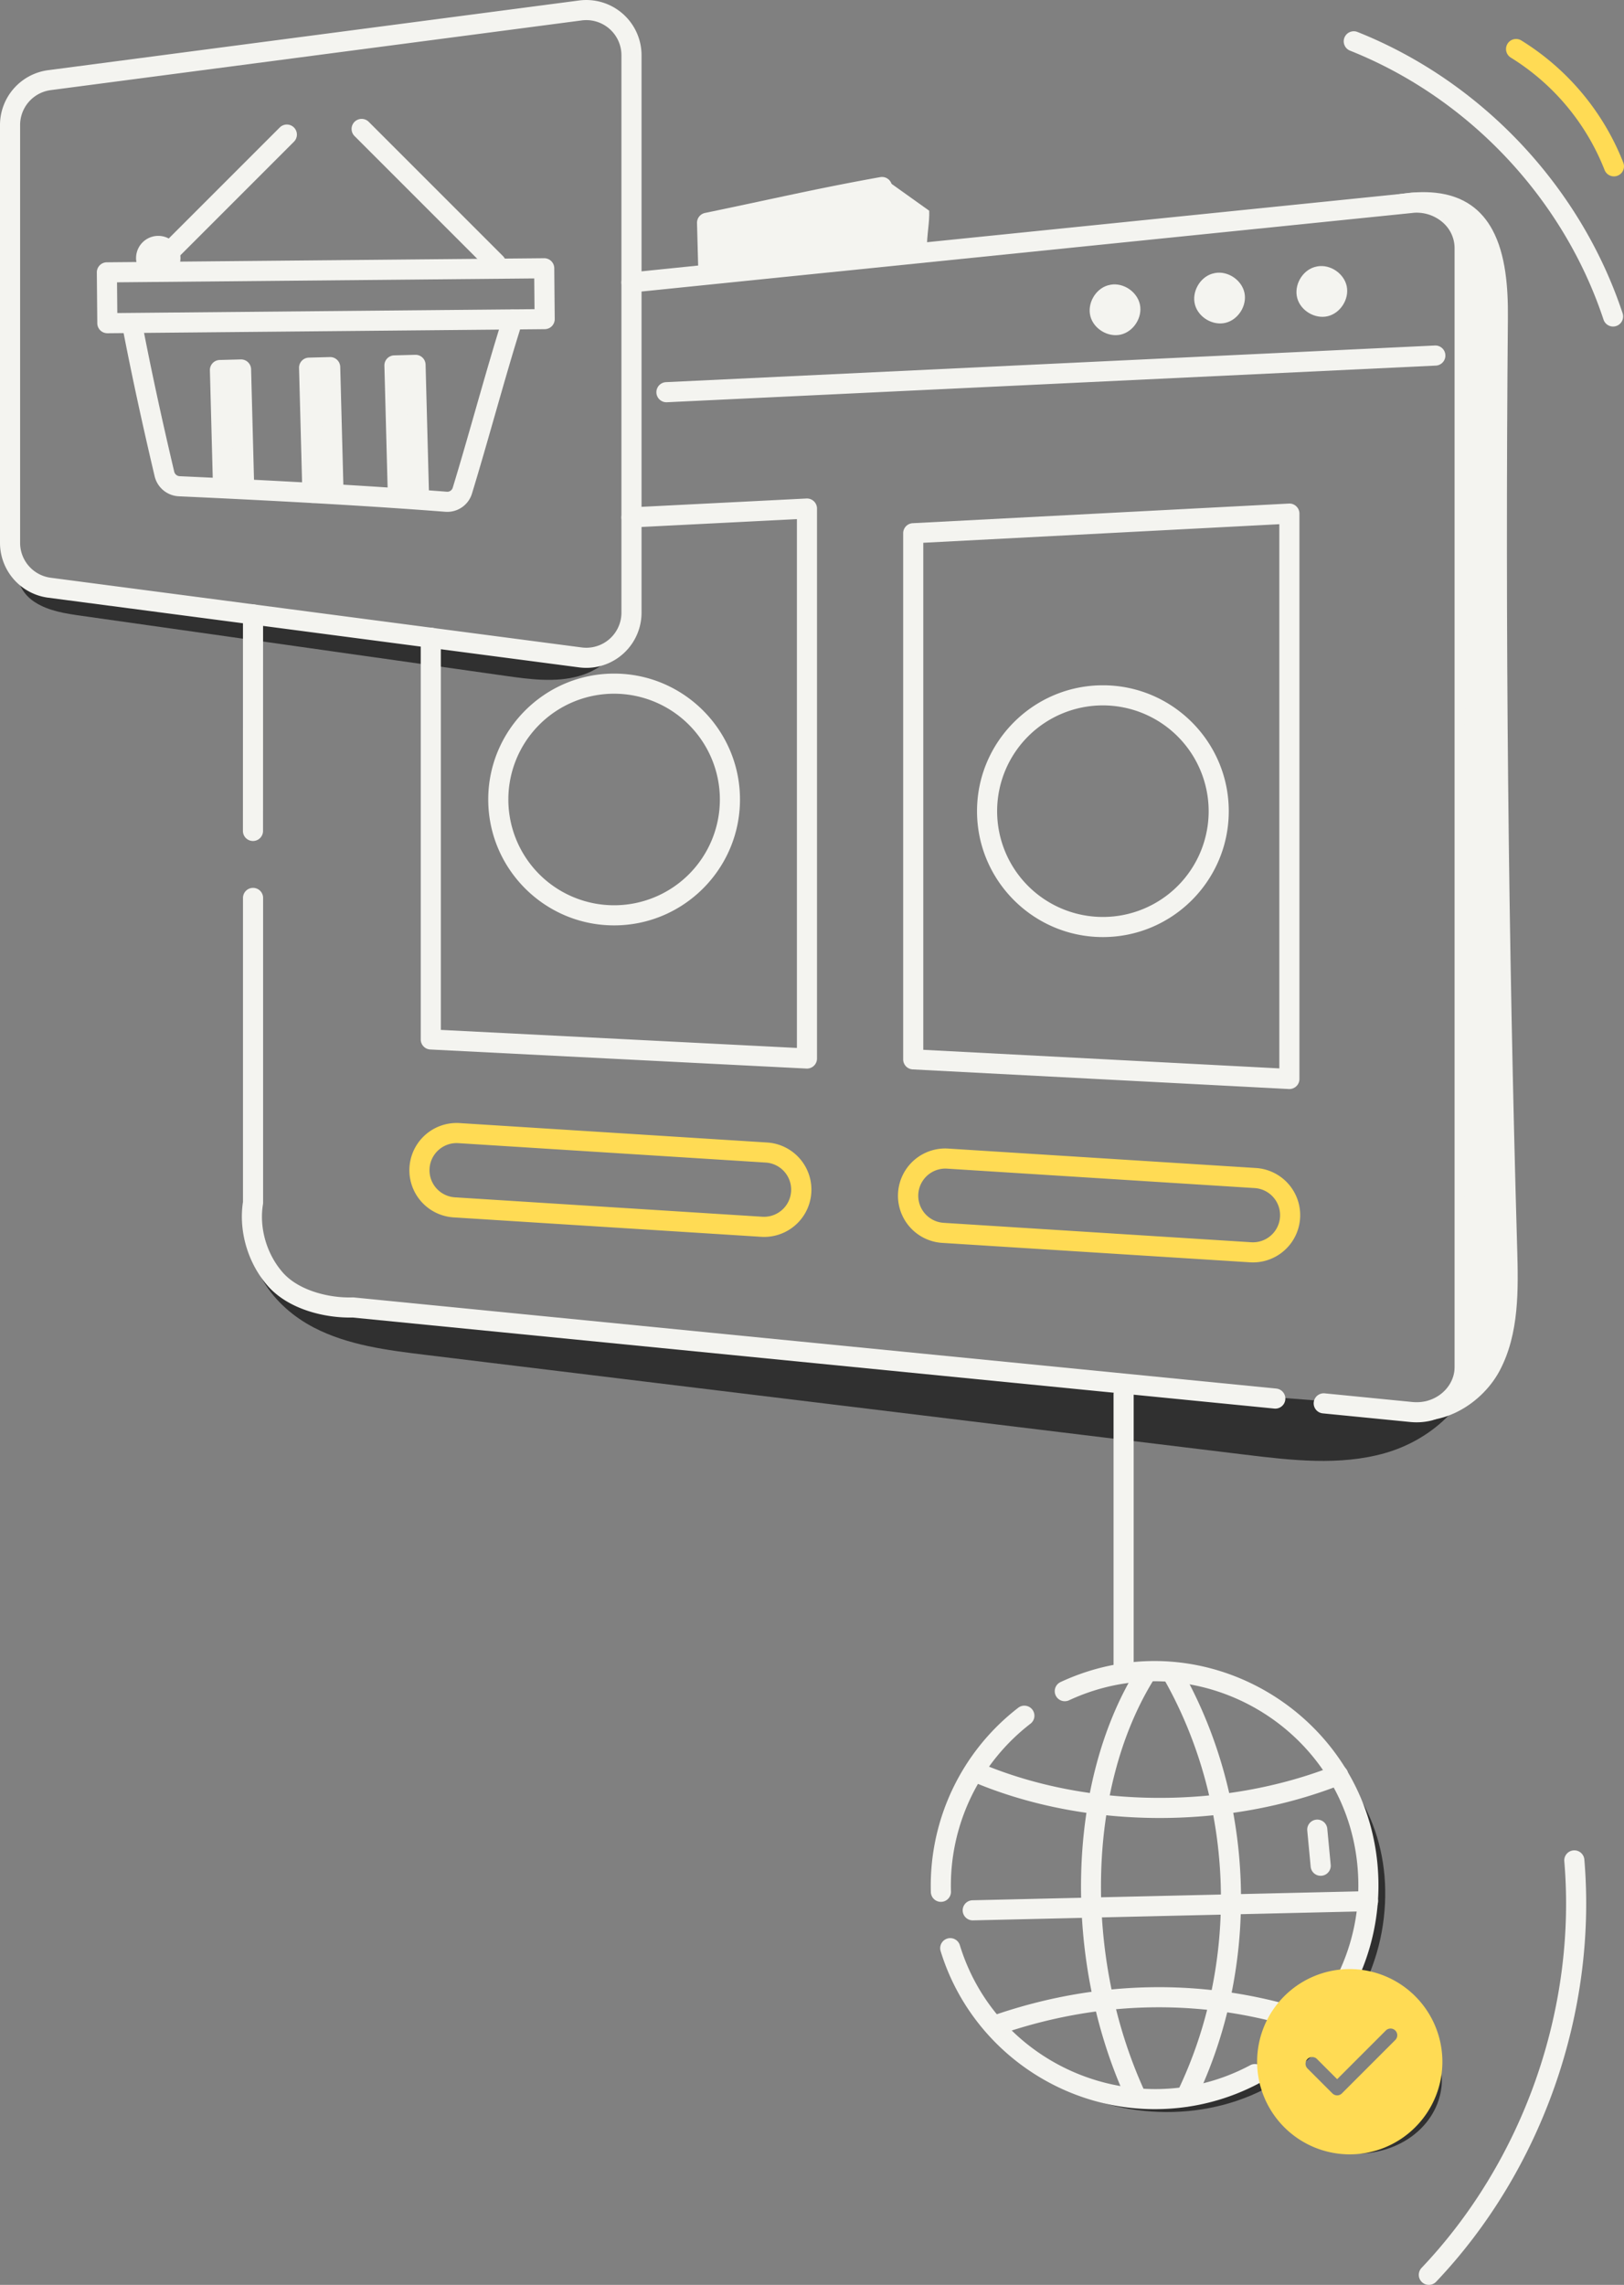 <?xml version="1.0" encoding="UTF-8"?> <svg xmlns="http://www.w3.org/2000/svg" viewBox="0 0 1807.03 2542"><rect x="0" y="0" width="1807.03" height="2542" fill="#808080" stroke="none"/> <defs> <style> .a { fill: #303030; } .b { fill: #f4f4f0; } .c { fill: #ffdb54; } </style> </defs> <title>Asset 6</title> <g> <path class="a" d="M39.517,670.394c15.204,9.503,33.544,12.225,51.297,14.738l198.44,28.099q136.589,19.341,273.178,38.682c27.209,3.853,55.356,7.653,81.815.228S695.191,722.921,696.688,695.481c-13.669,20.251-37.996,31.269-62.227,34.395s-48.762-.646-72.902-4.41Q318.049,687.499,74.538,649.532c-14.389-2.243-29.106-4.595-41.891-11.569-12.821-6.994-22.59-18.973-24.101-33.776C19.103,627.94,13.914,654.391,39.517,670.394Z"></path> <path class="a" d="M349.445,1477.053c37.912,19.618,81.322,25.087,123.697,30.247L949.233,1565.266l436.27,53.118c51.736,6.299,105.099,12.488,155.258-1.67s96.832-53.999,102.392-105.82c-6.068,24.301-28.831,41.582-52.953,48.328s-49.705,4.839-74.675,2.877l-315.767-24.813c-243.439-19.13-474.582-52.908-718.021-72.037-40.169-3.156-93.687,8.062-130.029-9.339s-67.258-52.151-68.054-92.435c.48,24.322-4.611,38.393,9.704,62.414C306.423,1447.814,326.911,1465.393,349.445,1477.053Z"></path> <path class="b" d="M652.384,743.014a61.607,61.607,0,0,1-7.997-.521L53.457,664.936A61.629,61.629,0,0,1,0,604.003V139.025A61.629,61.629,0,0,1,53.457,78.092L644.387.535a61.47,61.47,0,0,1,69.458,60.933V681.559A61.451,61.451,0,0,1,652.384,743.014Zm-5.084-22.705a39.083,39.083,0,0,0,44.171-38.749V61.468a39.098,39.098,0,0,0-44.171-38.749L56.371,100.276a39.189,39.189,0,0,0-33.997,38.749V604.003a39.189,39.189,0,0,0,33.997,38.749Z"></path> <path class="b" d="M741.543,447.527a11.188,11.188,0,0,1-.524-22.363l855.544-40.774a11.188,11.188,0,0,1,1.063,22.352L742.082,447.516C741.9,447.523,741.718,447.527,741.543,447.527Z"></path> <path class="b" d="M1232.361,317.574c-13.891,4.264-22.836,20.507-19.014,34.527s19.774,23.474,33.907,20.097,24.088-19.021,21.161-33.254-18.248-24.679-32.567-22.203Z"></path> <path class="b" d="M1348.691,304.54c-13.891,4.264-22.836,20.507-19.014,34.526s19.774,23.474,33.907,20.098,24.088-19.021,21.161-33.254-18.248-24.679-32.567-22.203Z"></path> <path class="b" d="M1462.468,297.174c-13.891,4.264-22.836,20.507-19.014,34.526s19.774,23.474,33.907,20.097,24.088-19.021,21.161-33.254-18.248-24.679-32.567-22.204Z"></path> <g> <path class="b" d="M1576.25,1582.367q-3.277,0-6.577-.302l-97.84-9.657a11.186,11.186,0,1,1,2.199-22.264l97.753,9.65a47.624,47.624,0,0,0,15.695-1.151c.219-.076.43-.142.656-.204,16.715-4.621,28.826-18.408,30.254-34.376,0-.138.007-.269.007-.353.066-1.22.124-2.127.124-3.081V275.99a37.928,37.928,0,0,0-12.607-28.036,44.246,44.246,0,0,0-33.123-11.201c-.32.062-.641.109-.969.142-236.481,24.1-154.985,15.899-172.6,17.581v.011L703.802,325.354a11.186,11.186,0,0,1-2.272-22.257c190.073-19.37,702.361-71.577,866.993-88.354a12.643,12.643,0,0,1,2.098-.284c.299-.025.59-.04.889-.044a66.96,66.96,0,0,1,49.495,17.024,59.858,59.858,0,0,1,19.89,43.946V1520.629c0,1.38-.066,2.687-.138,3.987-.007.091-.029.779-.036.87-2.003,25.258-20.465,47.023-46.021,54.346-.284.102-.583.193-.874.273v.007A68.898,68.898,0,0,1,1576.25,1582.367Z"></path> <path class="b" d="M1419.031,1567.142q-.557,0-1.114-.055L392.256,1465.784c-28.797.743-70.609-8.11-94.49-35.403-21.987-25.119-32.431-60.791-27.384-93.31V999.081a11.187,11.187,0,1,1,22.373,0v338.879a11.683,11.683,0,0,1-.146,1.817c-4.341,26.339,4.086,55.413,21.995,75.871,17.734,20.276,51.964,28.644,77.71,27.752a10.604,10.604,0,0,1,1.442.051l1026.36,101.372a11.186,11.186,0,0,1-1.085,22.319Z"></path> <path class="b" d="M281.489,935.642h0a11.186,11.186,0,0,1-11.187-11.19l.058-240.828a11.187,11.187,0,0,1,11.187-11.183h0a11.186,11.186,0,0,1,11.187,11.19l-.058,240.828A11.186,11.186,0,0,1,281.489,935.642Z"></path> <g> <path class="b" d="M788.215,303.038l-1.477-55.173c77.282-16,123.841-27.108,194.65-39.796.593,28.449,2.18,54.336,1.106,74.652"></path> <path class="b" d="M788.205,314.226a11.183,11.183,0,0,1-11.172-10.888l-1.471-55.173a11.178,11.178,0,0,1,8.914-11.252c77.978-16.149,124.069-27.153,194.937-39.856a11.191,11.191,0,0,1,13.16,10.779c.175,8.528.444,16.828.699,24.813.604,18.51,1.165,35.996.393,50.664a11.188,11.188,0,1,1-22.344-1.18c.721-13.718.175-30.742-.408-48.763-.124-3.915-.255-7.906-.371-11.962-60.781,11.189-106.235,21.722-172.367,35.508l1.216,45.825A11.182,11.182,0,0,1,788.511,314.222C788.409,314.226,788.307,314.226,788.205,314.226Z"></path> </g> </g> <path class="b" d="M1660.569,255.644c14.942,27.6,17.563,64.618,17.269,97.678q-4.597,517.796,10.325,1035.52c1.334,46.288,2.259,94.978-19.395,135.911s-74.275,69.424-115.517,48.364c29.585,9.056,61.366-13.497,73.694-41.875s10.264-60.646,8.17-91.515c-23.369-344.646,4.22-688.284-3.292-1033.639-1.183-54.383,18.044-145.691-39.732-173.577-23.006-11.104-49.819-10.874-75.167-7.706,26.472-6.635,53.631-13.322,80.756-10.32C1629.365,217.991,1648.793,233.893,1660.569,255.644Z"></path> <path class="b" d="M988.54,202.056q22.697,16.195,45.394,32.391c.576,12.972-2.991,29-2.415,41.972-12.246.698-31.408,3.219-43.654,3.917C987.866,258.727,988.54,223.664,988.54,202.056Z"></path> <path class="b" d="M497.656,569.448c-.765,0-1.537-.029-2.309-.087-78.038-6.052-175.004-11.686-296.434-17.221a29.028,29.028,0,0,1-26.831-22.228c-14.413-61.141-25.906-114.409-36.153-167.641a11.185,11.185,0,1,1,21.966-4.231c10.189,52.922,21.616,105.902,35.963,166.734a6.557,6.557,0,0,0,6.074,5.014c121.67,5.546,218.862,11.194,297.147,17.264a6.306,6.306,0,0,0,6.715-4.556c8.033-26.266,16.613-56.272,24.915-85.291,10.386-36.324,21.121-73.886,31.033-104.945a11.184,11.184,0,1,1,21.31,6.795c-9.803,30.738-20.494,68.136-30.836,104.3-8.324,29.118-16.933,59.226-25.024,85.681A28.667,28.667,0,0,1,497.656,569.448Z"></path> <path class="b" d="M111.612,367.545a11.187,11.187,0,0,1-3.35-7.88L107.745,303.108a11.19,11.19,0,0,1,11.085-11.289l486.608-4.534h.102a11.189,11.189,0,0,1,11.187,11.085l.517,56.556a11.19,11.19,0,0,1-11.085,11.289l-486.608,4.534A11.365,11.365,0,0,1,111.612,367.545Zm18.608-53.457.313,34.186L594.768,343.948l-.313-34.187Z"></path> <path class="b" d="M165.346,303.563a11.183,11.183,0,0,1,0-15.819L311.211,141.88a11.186,11.186,0,1,1,15.819,15.819L181.165,303.563A11.183,11.183,0,0,1,165.346,303.563Z"></path> <path class="b" d="M551.747,303.993a11.151,11.151,0,0,1-7.909-3.277L394.434,151.312A11.186,11.186,0,0,1,410.253,135.493L559.657,284.897a11.187,11.187,0,0,1-7.909,19.096Z"></path> <g> <circle class="b" cx="176.101" cy="287.116" r="13.517"></circle> <path class="b" d="M176.103,311.819a24.704,24.704,0,1,1,24.704-24.704A24.733,24.733,0,0,1,176.103,311.819Zm-2.331-24.704a2.331,2.331,0,0,0,4.661,0C178.434,285.829,173.773,284.033,173.773,287.115Z"></path> </g> <g> <rect class="b" x="246.436" y="411.337" width="23.478" height="128.705" transform="translate(-12.463 6.978) rotate(-1.512)"></rect> <path class="b" d="M248.133,551.517a11.183,11.183,0,0,1-11.172-10.892l-3.401-128.662a11.187,11.187,0,0,1,10.888-11.478l23.473-.619c.095-.004.197-.004.299-.004a11.186,11.186,0,0,1,11.172,10.892l3.394,128.662a11.179,11.179,0,0,1-10.881,11.478l-23.466.619C248.337,551.517,248.235,551.517,248.133,551.517ZM256.217,422.557,259.028,528.853l1.1-.029-2.804-106.296Z"></path> </g> <g> <rect class="b" x="345.768" y="408.716" width="23.478" height="139.382" transform="translate(-12.501 9.602) rotate(-1.512)"></rect> <path class="b" d="M347.604,559.569a11.183,11.183,0,0,1-11.172-10.892L332.754,409.346a11.188,11.188,0,0,1,10.881-11.478l23.466-.619a11.215,11.215,0,0,1,11.478,10.888L382.264,547.468a11.187,11.187,0,0,1-10.888,11.478l-23.473.619C347.808,559.569,347.706,559.569,347.604,559.569Zm7.807-139.63,3.088,116.965,1.107-.029-3.095-116.965Z"></path> </g> <g> <rect class="b" x="440.794" y="406.209" width="23.478" height="143.98" transform="translate(-12.463 12.11) rotate(-1.512)"></rect> <path class="b" d="M442.691,561.659a11.183,11.183,0,0,1-11.172-10.892l-3.802-143.927a11.179,11.179,0,0,1,10.881-11.478l23.473-.623a11.181,11.181,0,0,1,11.478,10.888l3.794,143.931a11.179,11.179,0,0,1-10.881,11.478l-23.466.619C442.895,561.659,442.793,561.659,442.691,561.659Zm7.684-144.229,3.212,121.565,1.1-.029-3.205-121.564Z"></path> </g> <path class="b" d="M897.895,1188.822c-.189,0-.379-.004-.568-.015l-418.548-21.212A11.186,11.186,0,0,1,468.16,1156.423V709.574a11.187,11.187,0,1,1,22.373,0v436.217l396.175,20.076V577.543l-183.481,9.268a11.186,11.186,0,1,1-1.122-22.344l195.229-9.861a11.192,11.192,0,0,1,11.748,11.172v611.858a11.187,11.187,0,0,1-11.187,11.187Z"></path> <path class="b" d="M1434.697,1211.592c-.197,0-.386-.004-.583-.015l-418.548-21.838a11.189,11.189,0,0,1-10.604-11.172V593.245a11.189,11.189,0,0,1,10.604-11.172l418.548-21.838a11.034,11.034,0,0,1,8.281,3.059,11.173,11.173,0,0,1,3.489,8.113v628.998a11.193,11.193,0,0,1-11.187,11.187Zm-407.361-43.644,396.175,20.673V583.191l-396.175,20.673Z"></path> <path class="c" d="M1394.233,1404.476c-1.129,0-2.258-.033-3.394-.106l-342.193-21.605a52.57,52.57,0,1,1,6.628-104.93l342.193,21.609a52.568,52.568,0,0,1-3.234,105.032Zm-342.287-104.373a30.196,30.196,0,0,0-1.886,60.333l342.193,21.605h0a30.193,30.193,0,1,0,3.802-60.267l-342.193-21.609C1053.22,1300.125,1052.579,1300.103,1051.945,1300.103Z"></path> <path class="c" d="M850.315,1376.101c-1.107,0-2.221-.036-3.35-.106l-342.193-21.609a52.568,52.568,0,0,1,6.628-104.927l342.2,21.609a52.568,52.568,0,0,1-3.285,105.032Zm-342.273-104.373a30.195,30.195,0,0,0-1.857,60.329l342.193,21.609h0a30.194,30.194,0,0,0,3.809-60.267l-342.2-21.609C509.338,1271.75,508.69,1271.728,508.042,1271.728Z"></path> <path class="b" d="M1227.196,1042.52c-77.229,0-140.06-62.831-140.06-140.06,0-77.233,62.831-140.063,140.06-140.063s140.06,62.831,140.06,140.063C1367.256,979.69,1304.426,1042.52,1227.196,1042.52Zm0-257.75a117.688,117.688,0,1,0,117.686,117.69A117.821,117.821,0,0,0,1227.196,784.771Z"></path> <path class="b" d="M683.322,1029.513c-77.229,0-140.06-62.831-140.06-140.06s62.831-140.06,140.06-140.06S823.382,812.224,823.382,889.453,760.551,1029.513,683.322,1029.513Zm0-257.746A117.686,117.686,0,1,0,801.009,889.453,117.821,117.821,0,0,0,683.322,771.767Z"></path> <path class="a" d="M1147.404,2299.183c68.107,52.815,165.144,65.533,244.561,32.054s138.063-111.829,147.805-197.462-25.869-157.953-95.737-208.415c60.326,58.766,85.867,130.988,70.224,213.741s-76.755,155.902-156.129,184.053-174.035,9.215-235.071-48.813"></path> <g> <path class="b" d="M1046.68,2170.777a11.185,11.185,0,1,1,21.383-6.569c41.506,135.128,197.705,200.364,323.046,133.407a11.189,11.189,0,0,1,10.546,19.737,245.938,245.938,0,0,1-111.241,29.07C1179.565,2348.99,1079.249,2276.827,1046.68,2170.777Z"></path> <path class="b" d="M1427.421,2298.918c-10.738,0-15.277-13.717-6.722-20.13a226.079,226.079,0,0,0,90.666-186.595c-3.773-164.547-175.076-268.73-321.851-200.563a11.186,11.186,0,0,1-9.424-20.291c163.747-76.057,349.554,42.773,353.649,220.337a248.363,248.363,0,0,1-99.61,204.999A11.109,11.109,0,0,1,1427.421,2298.918Z"></path> <path class="b" d="M1035.762,2105.062l-.051-1.97a249.912,249.912,0,0,1,97.214-203.109,11.185,11.185,0,1,1,13.634,17.734,227.463,227.463,0,0,0-88.474,184.865l.051,1.97a11.19,11.19,0,0,1-22.373.51Z"></path> <path class="b" d="M1315.044,2342.46a11.185,11.185,0,0,1-5.186-14.948c69.414-143.119,64.28-318.261-13.401-457.075a11.184,11.184,0,1,1,19.518-10.925c81.206,145.096,86.573,328.166,14.013,477.766A11.183,11.183,0,0,1,1315.044,2342.46Z"></path> <path class="b" d="M1253.197,2335.668c-70.886-155.001-66.523-351.235,10.611-477.198a11.187,11.187,0,0,1,19.081,11.682c-73.478,119.988-77.317,307.587-9.344,456.208a11.188,11.188,0,0,1-20.349,9.308Z"></path> <path class="b" d="M1083.568,1982.737a11.186,11.186,0,1,1,8.667-20.626c119.581,50.245,270.714,50.551,392.781,2.24a11.185,11.185,0,0,1,8.23,20.8C1364.86,2035.965,1207.774,2034.923,1083.568,1982.737Z"></path> <path class="b" d="M1097.093,2256.953a11.184,11.184,0,0,1,6.875-14.249c118.99-41.502,243.45-42.551,359.912-3.023a11.187,11.187,0,1,1-7.196,21.186c-111.7-37.912-231.127-36.892-345.346,2.964A11.187,11.187,0,0,1,1097.093,2256.953Z"></path> <path class="b" d="M1082.41,2136.481a11.186,11.186,0,0,1-.248-22.37l439.749-10.16a11.186,11.186,0,1,1,.51,22.366l-439.749,10.16C1082.585,2136.481,1082.497,2136.481,1082.41,2136.481Z"></path> </g> <path class="b" d="M1458.403,2076.859l-3.816-40.362a11.186,11.186,0,0,1,22.271-2.112l3.816,40.363a11.186,11.186,0,0,1-22.271,2.112Z"></path> <path class="a" d="M1428.75,2350.839c5.721,23.695,30.67,37.728,54.561,42.573,63.547,12.887,114.152-23.261,120.457-70.125,3.475-25.828-8.969-53.845-31.916-66.2,20.789,25.004,16.455,69.685-28.894,101.356-21.612,15.093-49.028,24.1-74.605,17.719s-47.165-31.347-43.805-57.492a113.395,113.395,0,0,0,24.257,61.033Z"></path> <path class="c" d="M1501.876,2190.645a103.075,103.075,0,1,0,103.077,103.077A103.193,103.193,0,0,0,1501.876,2190.645Zm50.675,78.904-59.429,59.429a7.456,7.456,0,0,1-10.546,0l-27.719-27.723a7.457,7.457,0,0,1,10.546-10.546l22.446,22.45,54.157-54.157a7.457,7.457,0,0,1,10.546,10.546Z"></path> <g> <line class="b" x1="1250.25" y1="1551.559" x2="1250.25" y2="1860.228"></line> <path class="b" d="M1250.247,1871.416a11.187,11.187,0,0,1-11.187-11.187v-308.669a11.187,11.187,0,1,1,22.373,0v308.669A11.187,11.187,0,0,1,1250.247,1871.416Z"></path> </g> <path class="b" d="M1794.872,363.273a11.197,11.197,0,0,1-10.619-7.673c-44.652-134.805-150.074-246.665-281.999-299.219a11.186,11.186,0,1,1,8.273-20.786c137.999,54.972,248.264,171.97,294.962,312.97a11.198,11.198,0,0,1-10.619,14.708Z"></path> <path class="c" d="M1795.84,196.23a11.19,11.19,0,0,1-10.422-7.123A257.783,257.783,0,0,0,1681.176,64.141a11.187,11.187,0,1,1,11.74-19.045,280.27,280.27,0,0,1,113.346,135.876,11.197,11.197,0,0,1-10.422,15.258Z"></path> <path class="b" d="M1582.178,2538.927a11.189,11.189,0,0,1-.408-15.815c113.302-119.325,172.68-288.455,158.835-452.421a11.19,11.19,0,0,1,22.301-1.879c14.362,170.23-47.281,345.82-164.909,469.704A11.191,11.191,0,0,1,1582.178,2538.927Z"></path> </g> </svg> 